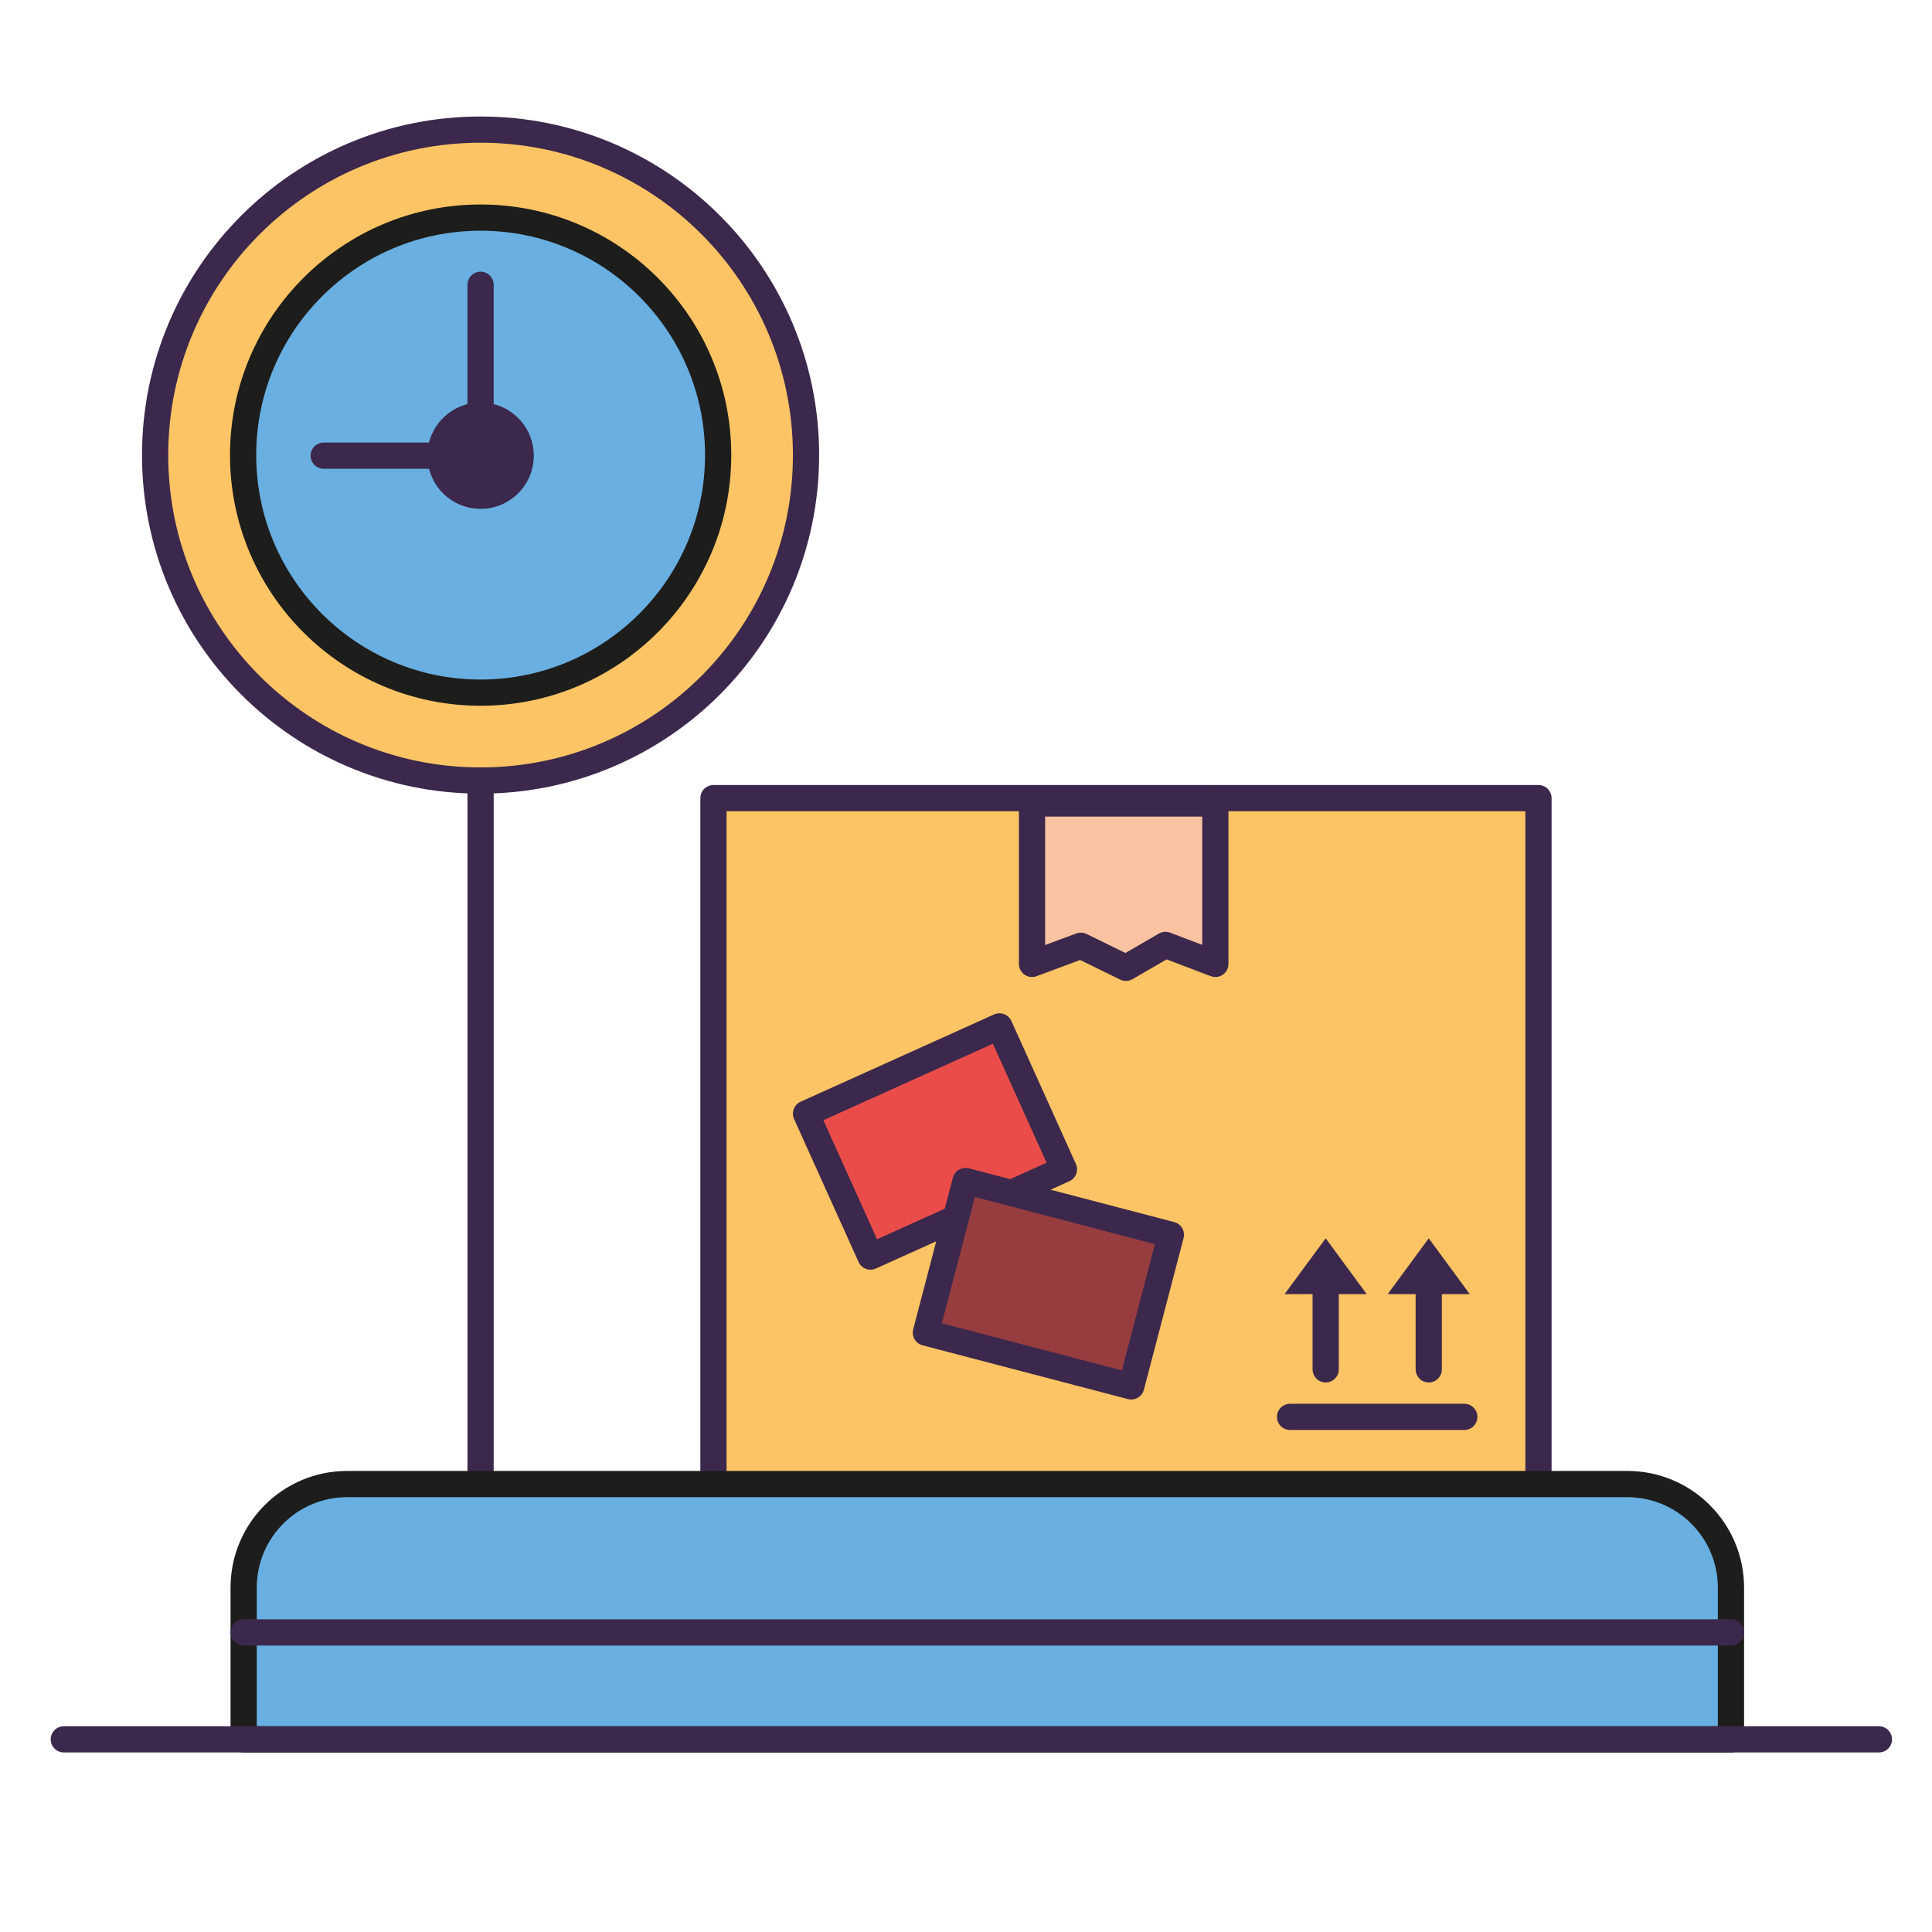<svg xmlns="http://www.w3.org/2000/svg" viewBox="0 0 350 350"><defs><style>      .cls-1 {        fill: #ea4d49;      }      .cls-1, .cls-2, .cls-3, .cls-4, .cls-5, .cls-6 {        stroke-linecap: round;        stroke-linejoin: round;      }      .cls-1, .cls-2, .cls-3, .cls-5, .cls-6 {        stroke: #3c284c;        stroke-width: 4.75px;      }      .cls-2 {        fill: none;      }      .cls-3 {        fill: #f9c3a1;      }      .cls-4 {        fill: #69afe1;        stroke: #1d1d1b;        stroke-width: 4.75px;      }      .cls-5 {        fill: #973d40;      }      .cls-7 {        fill: #3c284c;        stroke-width: 0px;      }      .cls-6 {        fill: #fcc464;      }    </style></defs><g><g id="Ebene_1"><g><g><line class="cls-2" x1="87.06" y1="268.85" x2="87.06" y2="135.15"></line><g><path class="cls-6" d="M146.02,82.45c0,32.55-26.39,58.95-58.96,58.95s-58.96-26.39-58.96-58.95,26.39-58.97,58.96-58.97,58.96,26.39,58.96,58.97Z"></path><path class="cls-4" d="M130.1,82.45c0,23.75-19.28,43.03-43.04,43.03s-43.02-19.28-43.02-43.03,19.26-43.03,43.02-43.03,43.04,19.26,43.04,43.03Z"></path><g><path class="cls-7" d="M96.7,82.55c0,5.32-4.32,9.63-9.64,9.63s-9.63-4.32-9.63-9.63,4.32-9.64,9.63-9.64,9.64,4.32,9.64,9.64Z"></path><line class="cls-2" x1="87.06" y1="80.88" x2="87.06" y2="51.59"></line><line class="cls-2" x1="58.64" y1="82.55" x2="86.96" y2="82.55"></line></g></g><g><rect class="cls-6" x="129.25" y="144.59" width="149.46" height="125.96"></rect><polygon class="cls-3" points="186.96 145.56 186.96 174.62 195.8 171.33 203.98 175.33 211.13 171.18 220.17 174.62 220.17 145.56 186.96 145.56"></polygon><g><line class="cls-2" x1="233.71" y1="256.68" x2="265.27" y2="256.68"></line><g><g><line class="cls-2" x1="240.16" y1="248.07" x2="240.16" y2="233.64"></line><polygon class="cls-7" points="247.59 234.44 240.16 224.33 232.72 234.44 247.59 234.44"></polygon></g><g><line class="cls-2" x1="258.83" y1="248.07" x2="258.83" y2="233.64"></line><polygon class="cls-7" points="266.26 234.44 258.83 224.33 251.4 234.44 266.26 234.44"></polygon></g></g></g><g><polygon class="cls-1" points="192.74 211.83 157.7 227.64 146.02 201.75 181.06 185.94 192.74 211.83"></polygon><polygon class="cls-5" points="204.93 251.16 167.73 241.42 174.92 213.95 212.12 223.69 204.93 251.16"></polygon></g></g><path class="cls-4" d="M313.58,315.1v-27.48c0-10.36-8.41-18.77-18.77-18.77H62.9c-10.38,0-18.76,8.41-18.76,18.77v27.48h269.44Z"></path><line class="cls-2" x1="44.14" y1="295.73" x2="313.58" y2="295.73"></line></g><line class="cls-2" x1="11.56" y1="315.1" x2="340.38" y2="315.1"></line></g></g></g></svg>